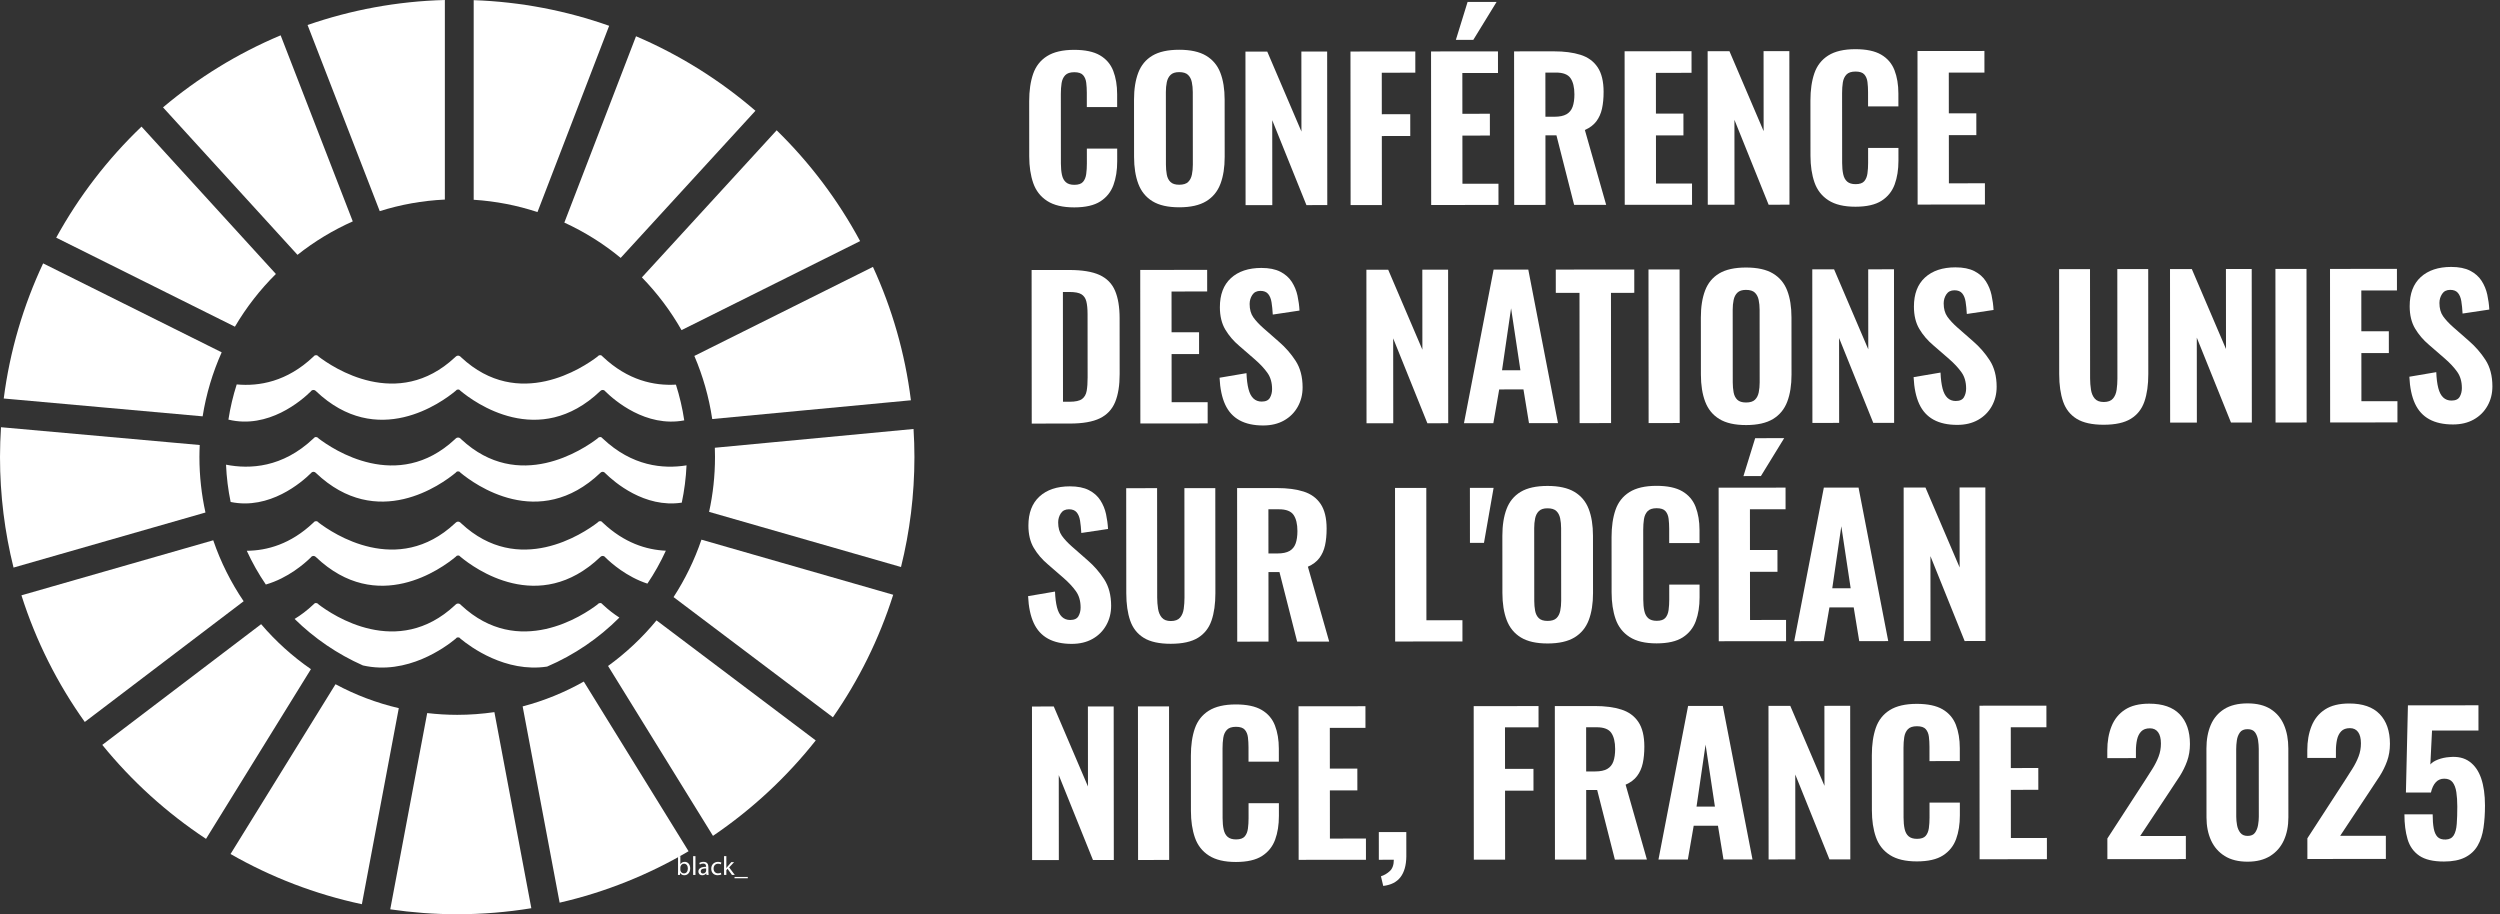 <svg xmlns="http://www.w3.org/2000/svg" id="Layer_1" viewBox="0 0 1131.481 413.778"><rect x="0" y="0" width="1131.481" height="413.778" fill="#333333" stroke="none"/><defs><style>.cls-1{fill:#fff;stroke-width:0px;}</style></defs><path class="cls-1" d="m141.052,251.878c.242-.155.507-.266.809-.266.382,0,.741.147.995.394.019.027.049.05.071.063,27.897,26.623,57.147,5.059,63.233,0l.599-.548c.172-.08.357-.11.555-.11.207,0,.414.03.581.11l.602.548c6.083,5.059,35.334,26.623,63.228,0,.005-.013.041-.036.055-.063.261-.247.605-.394.991-.394.302,0,.582.111.809.266.169.098.285.253.411.414,2.657,2.611,9.654,8.786,19.011,11.854,3.179-4.702,5.96-9.692,8.35-14.898-8.843-.397-18.883-3.551-28.494-12.645-.202-.188-.411-.376-.622-.594-.196-.081-.383-.133-.623-.133-.15,0-.311.042-.441.068-.319.128-.572.331-.744.577-6.374,4.858-35.625,24.661-61.675.361l-.382-.372c-.272-.241-.643-.439-1.057-.439-.384,0-.765.197-1.019.439l-.406.372c-26.036,24.3-55.319,4.497-61.683-.361-.166-.246-.411-.45-.724-.577-.15-.026-.3-.068-.466-.068-.207,0-.414.053-.613.133-.19.218-.417.406-.627.594-10.198,9.649-20.871,12.602-30.089,12.676,2.457,5.347,5.336,10.458,8.625,15.273,10.025-2.891,17.57-9.527,20.353-12.259.112-.161.226-.316.387-.414Z"></path><path class="cls-1" d="m272.856,198.531c-.199-.19-.409-.381-.619-.587-.199-.111-.386-.146-.626-.146-.15,0-.308.035-.441.111-.321.08-.572.283-.744.547-6.369,4.852-35.625,24.661-61.678.359l-.381-.382c-.27-.26-.643-.409-1.057-.409-.381,0-.763.148-1.019.409l-.403.382c-26.036,24.302-55.319,4.493-61.683-.359-.166-.264-.414-.467-.722-.547-.15-.075-.308-.111-.468-.111-.21,0-.411.035-.608.146-.202.206-.417.396-.635.587-13.914,13.149-28.718,13.898-39.475,11.782.246,5.758.949,11.395,2.092,16.874,17.609,3.69,32.155-8.919,36.274-12.969.117-.166.226-.289.39-.404.24-.15.507-.276.806-.276.382,0,.744.155,1.0.409.013.025.043.045.065.063,27.889,26.586,57.147,5.037,63.235,0l.597-.569c.172-.068.357-.093.553-.093.212,0,.414.025.588.093l.597.569c6.083,5.037,35.331,26.586,63.23,0,.006-.018.03-.038.052-.063.261-.253.602-.409.989-.409.308,0,.585.125.809.276.174.116.288.238.414.404,3.983,3.92,17.725,15.859,34.572,13.275,1.16-5.48,1.892-11.116,2.155-16.876-10.598,1.714-24.643.406-37.861-12.086Z"></path><path class="cls-1" d="m280.332,279.505c-2.502-1.608-5.004-3.514-7.475-5.85-.199-.19-.409-.381-.619-.587-.199-.11-.386-.146-.626-.146-.15,0-.308.035-.441.11-.321.08-.572.283-.744.547-6.369,4.852-35.625,24.661-61.678.358l-.381-.381c-.27-.26-.643-.409-1.057-.409-.381,0-.763.148-1.019.409l-.403.381c-26.036,24.302-55.319,4.493-61.683-.358-.166-.264-.414-.467-.722-.547-.15-.075-.308-.11-.468-.11-.21,0-.411.035-.608.146-.202.206-.417.397-.635.587-2.789,2.636-5.615,4.752-8.438,6.469,8.894,8.755,19.353,15.914,30.917,21.045,20.052,4.561,37.383-8.292,41.909-12.036l.597-.569c.172-.068.357-.093.553-.093.212,0,.414.024.588.093l.597.569c4.311,3.57,20.262,15.416,39.118,12.559,12.304-5.28,23.393-12.85,32.717-22.187Z"></path><path class="cls-1" d="m272.856,161.478c-.202-.188-.411-.376-.622-.594-.196-.081-.383-.134-.623-.134-.15,0-.311.042-.441.068-.319.128-.572.331-.744.577-6.374,4.858-35.625,24.661-61.675.361l-.382-.372c-.272-.241-.643-.439-1.057-.439-.384,0-.765.197-1.019.439l-.406.372c-26.036,24.3-55.319,4.497-61.683-.361-.166-.246-.411-.45-.724-.577-.15-.026-.3-.068-.466-.068-.207,0-.414.053-.613.134-.19.218-.417.406-.627.594-11.921,11.28-24.51,13.449-34.639,12.508-1.646,5.149-2.919,10.465-3.753,15.928,18.058,4.394,33.081-8.624,37.28-12.747.112-.161.226-.316.387-.414.242-.155.507-.265.809-.265.382,0,.741.147.995.394.019.027.049.05.071.063,27.897,26.623,57.147,5.06,63.233,0l.599-.548c.172-.08.357-.111.555-.111.207,0,.414.03.581.111l.602.548c6.083,5.06,35.334,26.623,63.228,0,.005-.012.041-.035.055-.063.261-.247.605-.394.991-.394.302,0,.582.11.809.265.169.098.285.253.411.414,4.073,4.003,18.337,16.393,35.693,13.091-.828-5.548-2.099-10.949-3.764-16.176-9.845.576-21.747-1.898-33.062-12.604Z"></path><path class="cls-1" d="m106.32,147.858c5.146-8.746,11.389-16.764,18.547-23.86l-60.82-66.692c-15.3,14.622-28.35,31.576-38.614,50.26l80.886,40.292Z"></path><path class="cls-1" d="m255.414,100.744c9.209,4.218,17.774,9.601,25.505,15.979l60.99-66.59c-16.063-13.854-34.278-25.284-54.053-33.724l-32.442,84.334Z"></path><path class="cls-1" d="m395.09,120.795l-80.835,40.297c3.861,9.008,6.604,18.579,8.091,28.561l89.925-8.49c-2.654-21.287-8.545-41.584-17.181-60.368"></path><path class="cls-1" d="m308.454,149.411l80.825-40.291c-10.013-18.604-22.779-35.507-37.769-50.15l-60.991,66.575c6.946,7.138,12.989,15.15,17.935,23.866"></path><path class="cls-1" d="m90.255,206.854c0-1.82.059-3.64.141-5.444L.453,193.357c-.282,4.459-.453,8.957-.453,13.497,0,17.25,2.141,34.009,6.122,50.027l86.867-24.921c-1.779-8.092-2.734-16.486-2.734-25.106"></path><path class="cls-1" d="m297.135,280.778c-6.394,7.781-13.773,14.717-21.936,20.633l47.49,76.889c17.623-11.942,33.316-26.53,46.505-43.186l-72.059-54.336Z"></path><path class="cls-1" d="m323.603,206.854c0,8.514-.914,16.817-2.674,24.815l86.858,24.956c3.961-15.947,6.072-32.622,6.072-49.771,0-4.264-.14-8.49-.403-12.703l-89.932,8.496c.05,1.407.08,2.799.08,4.207"></path><path class="cls-1" d="m118.182,282.498l-71.887,54.637c13.371,16.462,29.203,30.813,46.946,42.53l47.481-76.806c-8.364-5.785-15.944-12.641-22.539-20.361"></path><path class="cls-1" d="m91.713,188.432c1.609-10.159,4.554-19.875,8.616-28.973L19.522,119.203c-8.926,19-15.049,39.568-17.833,61.157l90.024,8.072Z"></path><path class="cls-1" d="m311.64,385.257l-47.419-76.789c-8.615,4.866-17.894,8.682-27.676,11.245l16.739,88.827c20.82-4.785,40.453-12.727,58.357-23.283"></path><path class="cls-1" d="m317.471,244.245c-3.146,9.238-7.398,17.955-12.626,25.998l72.12,54.397c11.712-16.839,20.97-35.489,27.293-55.454l-86.787-24.941Z"></path><path class="cls-1" d="m223.758,322.307c-5.489.794-11.109,1.226-16.828,1.226-4.595,0-9.128-.287-13.582-.804l-16.728,88.828c9.903,1.452,20.015,2.221,30.31,2.221,11.419,0,22.629-.94,33.546-2.724l-16.718-88.747Z"></path><path class="cls-1" d="m214.388,90.41c10.023.644,19.704,2.548,28.872,5.575l32.441-84.31C256.4,4.859,235.811.823,214.388.071v90.339Z"></path><path class="cls-1" d="m180.491,320.506c-10.114-2.357-19.724-6.031-28.641-10.832l-47.51,76.845c18.275,10.46,38.261,18.206,59.442,22.72l16.709-88.734Z"></path><path class="cls-1" d="m171.864,95.567c9.37-2.961,19.251-4.765,29.476-5.243V0c-21.714.577-42.573,4.532-62.137,11.319l32.662,84.249Z"></path><path class="cls-1" d="m110.271,272.117c-5.73-8.464-10.405-17.734-13.762-27.591l-86.808,24.912c6.575,20.704,16.317,39.996,28.672,57.316l71.898-54.638Z"></path><path class="cls-1" d="m134.639,115.337c7.63-6.042,16.024-11.133,25.022-15.14L127.018,15.988c-19.442,8.164-37.357,19.216-53.239,32.606l60.86,66.742Z"></path><path class="cls-1" d="m486.177,93.862c-5.148.004-9.225-.964-12.229-2.907-3.005-1.941-5.109-4.642-6.313-8.103-1.204-3.459-1.808-7.477-1.812-12.054l-.021-24.968c-.004-4.805.593-8.937,1.792-12.4,1.198-3.461,3.298-6.138,6.3-8.028,3.001-1.89,7.076-2.837,12.224-2.842,4.977-.004,8.881.822,11.714,2.478,2.833,1.657,4.836,4,6.012,7.031,1.174,3.031,1.764,6.549,1.768,10.552l.005,5.834-13.728.012-.005-6.521c-.001-1.601-.089-3.102-.261-4.504-.173-1.401-.646-2.544-1.419-3.431-.773-.885-2.103-1.328-3.991-1.327s-3.26.461-4.117,1.376c-.857.916-1.4,2.103-1.627,3.562-.228,1.459-.34,3.076-.339,4.848l.027,31.575c.001,1.945.16,3.646.476,5.105.315,1.458.916,2.573,1.805,3.345.887.771,2.16,1.156,3.819,1.155,1.83-.001,3.131-.445,3.903-1.333.771-.887,1.256-2.074,1.456-3.562.198-1.487.297-3.06.296-4.719l-.006-6.778,13.728-.012.005,5.749c.003,4.062-.566,7.652-1.707,10.77-1.142,3.119-3.113,5.58-5.914,7.384-2.802,1.804-6.748,2.708-11.838,2.713Z"></path><path class="cls-1" d="m533.711,93.821c-5.092.004-9.125-.908-12.101-2.735-2.976-1.827-5.108-4.442-6.398-7.845-1.29-3.401-1.937-7.477-1.941-12.225l-.022-25.912c-.004-4.747.636-8.808,1.92-12.185,1.284-3.375,3.412-5.951,6.386-7.728,2.972-1.775,7.004-2.666,12.096-2.67,5.148-.004,9.224.893,12.229,2.692,3.004,1.799,5.152,4.371,6.441,7.717,1.29,3.345,1.937,7.392,1.941,12.139l.022,25.912c.004,4.749-.636,8.825-1.92,12.228-1.285,3.405-3.427,6.024-6.428,7.856-3.002,1.833-7.077,2.752-12.225,2.756Zm-.009-10.21c1.83-.002,3.174-.417,4.032-1.248.857-.829,1.427-1.945,1.713-3.348.284-1.401.426-2.903.425-4.505l-.028-32.862c-.001-1.601-.146-3.089-.433-4.461-.288-1.373-.859-2.473-1.719-3.302-.858-.828-2.204-1.242-4.033-1.241-1.716.001-3.003.418-3.86,1.247-.857.831-1.429,1.932-1.713,3.305-.286,1.373-.427,2.861-.425,4.462l.028,32.862c.001,1.602.131,3.104.39,4.504.259,1.402.817,2.517,1.676,3.345.859.829,2.174,1.242,3.948,1.241Z"></path><path class="cls-1" d="m563.74,92.852l-.059-69.499,9.867-.008,15.475,36.195-.031-36.208,11.669-.01.059,69.499-9.438.008-15.477-38.426.033,38.439-12.098.01Z"></path><path class="cls-1" d="m611.274,92.812l-.06-69.499,29.344-.025.008,9.61-15.187.013.016,18.791,12.87-.011.008,9.867-12.87.011.027,31.232-14.157.012Z"></path><path class="cls-1" d="m647.739,92.781l-.059-69.499,30.288-.026.008,9.781-16.131.014.016,18.447,12.441-.011.009,9.867-12.441.011.019,21.793,16.302-.014.008,9.61-30.459.026Zm11.177-74.742l5.305-17.165,13.128-.011-10.539,17.169-7.894.007Z"></path><path class="cls-1" d="m685.32,92.749l-.059-69.499,18.018-.015c4.69-.004,8.71.522,12.057,1.577,3.347,1.056,5.923,2.927,7.727,5.613,1.804,2.688,2.708,6.405,2.712,11.152.002,2.861-.239,5.392-.723,7.594-.485,2.203-1.342,4.12-2.569,5.751-1.229,1.631-2.958,2.934-5.188,3.908l9.639,33.883-14.5.012-8.006-31.482-4.977.004.026,31.489-14.157.012Zm14.124-39.909l4.119-.004c2.287-.002,4.088-.375,5.404-1.12,1.314-.744,2.243-1.875,2.786-3.391.541-1.516.812-3.39.81-5.621-.002-3.203-.592-5.648-1.765-7.334-1.175-1.686-3.363-2.528-6.566-2.526l-4.805.004.017,19.992Z"></path><path class="cls-1" d="m735.343,92.706l-.06-69.499,30.288-.026.008,9.781-16.13.014.016,18.447,12.441-.011.008,9.867-12.441.011.019,21.793,16.302-.014.008,9.61-30.459.026Z"></path><path class="cls-1" d="m772.923,92.674l-.059-69.499,9.867-.008,15.475,36.195-.03-36.208,11.669-.01.059,69.499-9.438.008-15.477-38.426.033,38.439-12.098.01Z"></path><path class="cls-1" d="m839.762,93.561c-5.147.004-9.224-.964-12.229-2.907-3.005-1.941-5.109-4.642-6.313-8.103-1.204-3.459-1.808-7.477-1.812-12.054l-.021-24.968c-.004-4.805.593-8.937,1.791-12.4,1.198-3.461,3.298-6.138,6.3-8.028,3.001-1.89,7.076-2.837,12.224-2.842,4.977-.004,8.881.822,11.714,2.478,2.833,1.657,4.836,4,6.012,7.031,1.174,3.031,1.764,6.549,1.768,10.552l.005,5.834-13.728.012-.005-6.521c-.001-1.601-.089-3.102-.262-4.504-.173-1.401-.646-2.544-1.418-3.431-.773-.885-2.104-1.328-3.991-1.327s-3.26.461-4.117,1.376c-.857.916-1.4,2.103-1.627,3.562-.229,1.459-.341,3.076-.339,4.848l.027,31.575c.001,1.945.16,3.646.476,5.105.315,1.458.916,2.573,1.805,3.345.887.771,2.16,1.156,3.819,1.155,1.83-.002,3.131-.445,3.903-1.333.771-.887,1.256-2.074,1.456-3.562.199-1.487.297-3.06.296-4.719l-.006-6.778,13.728-.012.005,5.749c.003,4.062-.566,7.652-1.707,10.77-1.142,3.119-3.113,5.58-5.914,7.384-2.802,1.804-6.748,2.708-11.839,2.713Z"></path><path class="cls-1" d="m867.905,92.593l-.06-69.499,30.288-.026.008,9.781-16.13.014.016,18.447,12.441-.011.008,9.867-12.441.011.019,21.793,16.302-.014.008,9.61-30.459.026Z"></path><path class="cls-1" d="m466.955,191.71l-.059-69.499,16.989-.014c5.891-.005,10.481.75,13.773,2.262,3.29,1.513,5.624,3.886,6.999,7.115,1.376,3.231,2.065,7.364,2.07,12.397l.021,25.311c.004,5.148-.678,9.382-2.048,12.7-1.37,3.319-3.671,5.767-6.9,7.342-3.231,1.577-7.735,2.366-13.512,2.371l-17.332.015Zm14.148-9.879l3.003-.003c2.63-.002,4.504-.418,5.619-1.249,1.115-.829,1.813-2.061,2.099-3.691.284-1.63.426-3.647.424-6.049l-.024-28.658c-.002-2.402-.19-4.333-.562-5.791-.374-1.458-1.118-2.53-2.233-3.216-1.116-.685-2.933-1.027-5.45-1.025l-2.917.003.042,49.679Z"></path><path class="cls-1" d="m516.119,191.668l-.059-69.499,30.288-.026.009,9.781-16.131.014.016,18.447,12.441-.011.008,9.867-12.441.011.019,21.793,16.302-.014.008,9.61-30.459.026Z"></path><path class="cls-1" d="m571.718,192.565c-4.29.004-7.866-.78-10.727-2.351-2.862-1.57-5.023-3.942-6.484-7.116-1.461-3.173-2.31-7.219-2.542-12.139l12.182-2.07c.116,2.861.418,5.248.907,7.164.487,1.917,1.231,3.345,2.234,4.288,1.001.943,2.245,1.414,3.733,1.413,1.83-.002,3.073-.574,3.731-1.719.656-1.144.984-2.46.983-3.948-.002-2.917-.706-5.362-2.108-7.334-1.403-1.972-3.25-3.957-5.539-5.958l-7.212-6.257c-2.576-2.171-4.68-4.629-6.313-7.373-1.632-2.744-2.45-6.118-2.454-10.123-.005-5.719,1.665-10.111,5.008-13.175,3.343-3.062,7.933-4.597,13.767-4.602,3.488-.003,6.35.567,8.582,1.709,2.231,1.143,3.962,2.671,5.195,4.586,1.231,1.916,2.091,4.003,2.58,6.261.487,2.26.789,4.504.906,6.735l-12.096,1.812c-.117-2.115-.304-3.975-.562-5.577-.259-1.6-.775-2.859-1.547-3.774-.773-.914-1.932-1.371-3.477-1.37-1.66.001-2.889.618-3.688,1.848-.801,1.231-1.199,2.59-1.198,4.076.002,2.46.562,4.476,1.679,6.048,1.116,1.573,2.647,3.215,4.594,4.93l7.042,6.172c2.919,2.515,5.423,5.387,7.515,8.616,2.09,3.231,3.138,7.219,3.142,11.967.003,3.26-.738,6.208-2.223,8.839-1.486,2.633-3.557,4.694-6.215,6.183s-5.79,2.236-9.394,2.239Z"></path><path class="cls-1" d="m618.479,191.581l-.059-69.499,9.867-.008,15.475,36.195-.031-36.208,11.669-.01.059,69.499-9.438.008-15.477-38.426.033,38.439-12.098.01Z"></path><path class="cls-1" d="m662.581,191.543l13.412-69.51,15.701-.013,13.444,69.487-13.128.011-2.501-15.271-10.982.009-2.646,15.275-13.3.011Zm17.226-23.953l8.323-.007-4.229-28.053-4.094,28.06Z"></path><path class="cls-1" d="m714.92,191.499l-.05-58.945-10.726.009-.009-10.553,35.521-.03.009,10.553-10.553.009.05,58.945-14.243.012Z"></path><path class="cls-1" d="m746.151,191.472l-.059-69.499,14.071-.012.059,69.499-14.071.012Z"></path><path class="cls-1" d="m790.254,192.379c-5.092.004-9.125-.908-12.1-2.735-2.977-1.827-5.109-4.442-6.399-7.845-1.29-3.401-1.937-7.477-1.94-12.225l-.022-25.912c-.004-4.747.636-8.808,1.92-12.185,1.284-3.375,3.413-5.951,6.386-7.728,2.972-1.775,7.004-2.666,12.096-2.67,5.148-.004,9.225.893,12.229,2.692,3.004,1.799,5.151,4.371,6.441,7.717s1.937,7.392,1.94,12.139l.022,25.912c.004,4.749-.636,8.825-1.92,12.228-1.284,3.405-3.427,6.024-6.428,7.856-3.002,1.833-7.076,2.752-12.225,2.756Zm-.008-10.21c1.83-.002,3.174-.417,4.031-1.248.858-.829,1.428-1.945,1.713-3.348.284-1.401.427-2.903.425-4.505l-.027-32.862c-.002-1.601-.146-3.089-.433-4.461-.288-1.373-.86-2.473-1.719-3.302-.859-.828-2.204-1.242-4.034-1.241-1.716.001-3.003.418-3.86,1.247-.857.831-1.429,1.932-1.713,3.305-.286,1.373-.427,2.861-.425,4.462l.027,32.862c.002,1.602.132,3.104.39,4.504.258,1.402.817,2.517,1.676,3.345.859.829,2.174,1.242,3.948,1.241Z"></path><path class="cls-1" d="m820.283,191.409l-.059-69.499,9.867-.008,15.475,36.195-.03-36.208,11.669-.01.059,69.499-9.438.008-15.477-38.426.033,38.439-12.098.01Z"></path><path class="cls-1" d="m885.836,192.298c-4.29.004-7.866-.78-10.727-2.351-2.862-1.57-5.023-3.942-6.484-7.116-1.461-3.173-2.309-7.219-2.541-12.139l12.182-2.07c.116,2.861.419,5.248.907,7.164.487,1.917,1.232,3.345,2.234,4.288,1.001.943,2.246,1.414,3.733,1.413,1.83-.001,3.074-.574,3.731-1.719.655-1.144.984-2.46.983-3.948-.002-2.917-.706-5.362-2.108-7.334-1.404-1.972-3.25-3.957-5.539-5.958l-7.212-6.257c-2.576-2.171-4.681-4.629-6.313-7.373-1.632-2.744-2.451-6.118-2.454-10.123-.005-5.719,1.664-10.111,5.008-13.175,3.344-3.062,7.933-4.597,13.768-4.602,3.488-.003,6.35.567,8.581,1.709,2.232,1.143,3.963,2.671,5.195,4.586,1.23,1.916,2.091,4.003,2.579,6.261.487,2.26.79,4.504.906,6.735l-12.096,1.812c-.117-2.115-.304-3.975-.562-5.577-.259-1.6-.775-2.859-1.548-3.774-.773-.914-1.932-1.371-3.477-1.37-1.659.001-2.888.618-3.688,1.848-.801,1.231-1.199,2.59-1.198,4.076.002,2.46.562,4.476,1.678,6.048,1.117,1.573,2.648,3.215,4.595,4.93l7.041,6.172c2.919,2.515,5.423,5.388,7.515,8.617,2.09,3.231,3.138,7.219,3.142,11.967.003,3.26-.738,6.208-2.223,8.839-1.486,2.633-3.557,4.694-6.216,6.183-2.658,1.489-5.79,2.236-9.394,2.239Z"></path><path class="cls-1" d="m952.16,192.241c-5.263.004-9.353-.893-12.271-2.692-2.919-1.799-4.967-4.4-6.142-7.803-1.176-3.402-1.765-7.534-1.769-12.397l-.041-47.534,13.985-.012.042,49.507c.002,1.716.132,3.404.391,5.062.259,1.659.831,3.002,1.72,4.031.887,1.029,2.245,1.542,4.076,1.541,1.888-.002,3.274-.518,4.16-1.548.886-1.03,1.442-2.374,1.67-4.034.227-1.659.34-3.347.339-5.062l-.042-49.507,13.985-.012.041,47.534c.004,4.863-.58,8.996-1.749,12.4-1.17,3.405-3.212,6.009-6.128,7.813s-7.005,2.709-12.268,2.713Z"></path><path class="cls-1" d="m982.19,191.272l-.06-69.499,9.867-.008,15.475,36.195-.031-36.208,11.669-.01.059,69.499-9.438.008-15.477-38.426.033,38.439-12.098.01Z"></path><path class="cls-1" d="m1029.895,191.231l-.059-69.499,14.071-.012.059,69.499-14.071.012Z"></path><path class="cls-1" d="m1054.606,191.21l-.06-69.499,30.288-.026.008,9.781-16.13.014.016,18.447,12.441-.011.008,9.867-12.441.011.019,21.793,16.302-.014.008,9.61-30.459.026Z"></path><path class="cls-1" d="m1110.206,192.107c-4.29.004-7.866-.78-10.728-2.35-2.862-1.57-5.022-3.942-6.483-7.116-1.462-3.173-2.31-7.219-2.542-12.139l12.183-2.07c.116,2.861.418,5.248.907,7.164.487,1.917,1.232,3.345,2.234,4.288,1.001.943,2.246,1.414,3.734,1.413,1.83-.002,3.073-.574,3.73-1.719.656-1.144.984-2.46.983-3.948-.002-2.917-.706-5.362-2.108-7.334-1.404-1.972-3.25-3.958-5.539-5.958l-7.213-6.257c-2.576-2.171-4.68-4.629-6.312-7.373-1.632-2.744-2.45-6.118-2.454-10.123-.005-5.719,1.665-10.111,5.008-13.175,3.343-3.062,7.933-4.597,13.767-4.602,3.488-.003,6.35.567,8.582,1.709,2.231,1.143,3.962,2.671,5.194,4.586,1.231,1.916,2.091,4.003,2.58,6.261.487,2.26.79,4.504.907,6.734l-12.097,1.812c-.117-2.115-.304-3.975-.562-5.577-.259-1.601-.774-2.859-1.547-3.774-.773-.914-1.932-1.371-3.476-1.37-1.66.001-2.889.618-3.688,1.848-.8,1.231-1.199,2.59-1.198,4.077.002,2.46.562,4.476,1.678,6.048,1.117,1.573,2.648,3.215,4.594,4.93l7.042,6.172c2.919,2.515,5.423,5.387,7.515,8.617,2.09,3.23,3.138,7.219,3.142,11.967.003,3.26-.739,6.208-2.224,8.839-1.486,2.633-3.557,4.694-6.215,6.183-2.659,1.489-5.79,2.236-9.394,2.239Z"></path><path class="cls-1" d="m485.058,291.414c-4.29.004-7.866-.78-10.727-2.351-2.862-1.57-5.023-3.942-6.484-7.116-1.461-3.173-2.309-7.219-2.541-12.139l12.182-2.07c.116,2.861.419,5.248.907,7.164.487,1.917,1.232,3.345,2.234,4.288,1.001.943,2.245,1.414,3.733,1.413,1.83-.002,3.074-.574,3.731-1.719.656-1.144.985-2.46.983-3.948-.002-2.917-.706-5.362-2.108-7.334-1.404-1.972-3.25-3.957-5.539-5.958l-7.212-6.257c-2.576-2.171-4.681-4.629-6.313-7.373-1.632-2.744-2.451-6.118-2.454-10.123-.005-5.719,1.664-10.111,5.008-13.175,3.344-3.062,7.933-4.597,13.767-4.602,3.489-.003,6.35.567,8.582,1.709,2.232,1.143,3.963,2.671,5.195,4.586,1.231,1.916,2.091,4.003,2.579,6.261.487,2.26.789,4.504.906,6.735l-12.096,1.812c-.117-2.115-.304-3.975-.562-5.577-.258-1.6-.774-2.859-1.547-3.774-.773-.914-1.932-1.371-3.476-1.37-1.66.001-2.889.618-3.688,1.848-.801,1.231-1.199,2.59-1.198,4.076.002,2.46.562,4.476,1.678,6.048,1.117,1.573,2.648,3.215,4.595,4.93l7.041,6.172c2.919,2.515,5.423,5.387,7.515,8.616,2.09,3.231,3.138,7.219,3.142,11.967.003,3.26-.738,6.208-2.223,8.839-1.486,2.633-3.557,4.694-6.216,6.183-2.658,1.489-5.79,2.236-9.393,2.239Z"></path><path class="cls-1" d="m529.931,291.375c-5.263.005-9.353-.893-12.271-2.692-2.919-1.799-4.967-4.4-6.142-7.803-1.176-3.401-1.765-7.534-1.77-12.397l-.04-47.534,13.985-.012.042,49.507c.002,1.716.132,3.404.391,5.062.259,1.659.831,3.002,1.72,4.031.887,1.029,2.245,1.542,4.076,1.541,1.888-.002,3.274-.517,4.16-1.548.886-1.03,1.442-2.374,1.67-4.034.227-1.659.34-3.347.339-5.063l-.042-49.507,13.985-.012.041,47.534c.004,4.863-.58,8.996-1.749,12.4-1.17,3.405-3.212,6.009-6.128,7.813-2.916,1.804-7.005,2.709-12.268,2.713Z"></path><path class="cls-1" d="m559.961,290.406l-.059-69.499,18.018-.015c4.69-.004,8.709.522,12.057,1.577,3.347,1.056,5.922,2.927,7.727,5.613,1.804,2.688,2.708,6.405,2.712,11.152.002,2.861-.239,5.392-.723,7.594-.485,2.203-1.341,4.12-2.569,5.751-1.229,1.631-2.958,2.934-5.188,3.908l9.639,33.883-14.501.012-8.006-31.482-4.977.004.027,31.489-14.157.012Zm14.124-39.909l4.118-.004c2.287-.002,4.089-.375,5.404-1.12,1.315-.744,2.243-1.875,2.786-3.391.541-1.516.812-3.39.811-5.621-.002-3.203-.592-5.648-1.765-7.334-1.175-1.686-3.363-2.528-6.566-2.526l-4.805.004.018,19.992Z"></path><path class="cls-1" d="m631.433,290.345l-.059-69.499,14.157-.012.051,59.889,16.302-.014.008,9.61-30.459.026Z"></path><path class="cls-1" d="m665.287,245.7l-.021-24.882,10.725-.009-4.354,24.886-6.35.005Z"></path><path class="cls-1" d="m700.419,291.231c-5.092.004-9.125-.908-12.101-2.735-2.977-1.827-5.109-4.442-6.399-7.845-1.29-3.401-1.937-7.477-1.941-12.225l-.021-25.912c-.004-4.747.636-8.808,1.92-12.185,1.284-3.375,3.412-5.951,6.385-7.728,2.972-1.775,7.004-2.666,12.096-2.67,5.147-.004,9.224.893,12.229,2.692,3.005,1.799,5.152,4.371,6.441,7.717,1.29,3.345,1.937,7.392,1.941,12.139l.021,25.912c.004,4.749-.636,8.825-1.92,12.228-1.284,3.405-3.427,6.024-6.428,7.856-3.001,1.833-7.077,2.752-12.224,2.756Zm-.009-10.21c1.83-.002,3.174-.417,4.031-1.248.857-.829,1.428-1.945,1.713-3.348.285-1.401.426-2.903.425-4.505l-.028-32.862c-.001-1.601-.146-3.089-.433-4.461-.288-1.373-.86-2.473-1.719-3.302-.858-.828-2.204-1.242-4.034-1.241-1.716.001-3.002.418-3.86,1.247-.857.831-1.429,1.932-1.713,3.305-.286,1.373-.426,2.861-.425,4.462l.028,32.862c.001,1.602.131,3.104.39,4.504.259,1.402.817,2.517,1.676,3.345.859.829,2.175,1.242,3.948,1.241Z"></path><path class="cls-1" d="m749.754,291.189c-5.147.004-9.224-.964-12.229-2.907-3.005-1.941-5.109-4.642-6.313-8.103-1.204-3.459-1.808-7.477-1.812-12.054l-.021-24.968c-.004-4.805.593-8.937,1.791-12.4,1.198-3.461,3.298-6.138,6.3-8.028,3.001-1.89,7.076-2.837,12.224-2.842,4.977-.004,8.881.822,11.714,2.478,2.833,1.657,4.836,4,6.012,7.031,1.174,3.031,1.764,6.549,1.768,10.552l.005,5.834-13.728.012-.005-6.521c-.001-1.601-.089-3.102-.262-4.504-.173-1.401-.646-2.544-1.418-3.431-.773-.885-2.104-1.328-3.991-1.327s-3.26.461-4.117,1.376c-.857.916-1.4,2.103-1.627,3.562-.228,1.459-.34,3.076-.339,4.848l.027,31.575c.001,1.945.16,3.646.476,5.105.315,1.458.916,2.573,1.805,3.345.887.771,2.16,1.156,3.819,1.155,1.83-.002,3.131-.445,3.903-1.333.771-.887,1.256-2.074,1.456-3.562.198-1.487.297-3.06.296-4.719l-.006-6.778,13.728-.012.005,5.749c.003,4.062-.566,7.652-1.707,10.77-1.142,3.119-3.113,5.58-5.914,7.384-2.802,1.804-6.748,2.708-11.839,2.713Z"></path><path class="cls-1" d="m777.896,290.221l-.059-69.499,30.288-.026.008,9.781-16.13.014.016,18.447,12.441-.011.009,9.867-12.441.011.019,21.793,16.302-.014.009,9.61-30.459.026Zm11.176-74.742l5.305-17.165,13.127-.011-10.539,17.169-7.894.007Z"></path><path class="cls-1" d="m812.045,290.192l13.412-69.51,15.702-.013,13.444,69.487-13.128.011-2.501-15.271-10.982.009-2.647,15.275-13.299.011Zm17.226-23.953l8.323-.007-4.229-28.053-4.095,28.06Z"></path><path class="cls-1" d="m861.637,290.15l-.059-69.499,9.867-.008,15.475,36.195-.031-36.208,11.669-.01.059,69.499-9.438.008-15.477-38.426.033,38.439-12.098.01Z"></path><path class="cls-1" d="m467.123,389.26l-.059-69.499,9.867-.008,15.475,36.195-.031-36.208,11.669-.01.06,69.499-9.438.008-15.477-38.426.032,38.439-12.098.01Z"></path><path class="cls-1" d="m515.086,389.22l-.059-69.499,14.071-.012.059,69.499-14.071.012Z"></path><path class="cls-1" d="m559.36,390.126c-5.148.004-9.224-.964-12.229-2.907-3.005-1.941-5.109-4.642-6.313-8.103-1.204-3.459-1.808-7.476-1.812-12.053l-.021-24.968c-.004-4.805.593-8.937,1.791-12.4,1.198-3.461,3.298-6.138,6.3-8.028,3.001-1.89,7.076-2.837,12.224-2.842,4.977-.004,8.881.822,11.714,2.478,2.832,1.657,4.836,4,6.012,7.031,1.174,3.031,1.765,6.549,1.768,10.552l.005,5.834-13.728.012-.006-6.521c-.001-1.601-.088-3.102-.261-4.504-.173-1.401-.646-2.544-1.418-3.431-.773-.886-2.104-1.328-3.991-1.327-1.888.002-3.26.461-4.117,1.376-.857.916-1.4,2.103-1.627,3.562-.229,1.459-.341,3.076-.339,4.848l.027,31.575c.002,1.945.16,3.646.477,5.105.314,1.458.916,2.573,1.805,3.345.887.771,2.159,1.156,3.819,1.155,1.83-.001,3.131-.445,3.902-1.333.771-.887,1.256-2.074,1.456-3.562.198-1.487.297-3.06.296-4.719l-.006-6.778,13.729-.012.005,5.749c.003,4.062-.566,7.652-1.707,10.77-1.143,3.119-3.114,5.58-5.914,7.384-2.802,1.804-6.748,2.708-11.838,2.713Z"></path><path class="cls-1" d="m587.759,389.158l-.059-69.499,30.288-.026.008,9.781-16.13.014.016,18.447,12.441-.011.009,9.867-12.441.011.019,21.793,16.302-.014.009,9.61-30.459.026Z"></path><path class="cls-1" d="m626.036,400.966l-1.033-4.375c1.486-.46,2.831-1.247,4.031-2.363,1.2-1.116,1.799-2.82,1.797-5.107l-6.778.006-.011-12.527,12.441-.011.01,11.068c-.055,4.003-.938,7.122-2.652,9.354-1.714,2.232-4.316,3.55-7.805,3.954Z"></path><path class="cls-1" d="m667.039,389.091l-.059-69.499,29.344-.025.008,9.61-15.187.013.016,18.791,12.87-.011.008,9.867-12.87.011.026,31.232-14.157.012Z"></path><path class="cls-1" d="m703.762,389.059l-.059-69.499,18.018-.015c4.69-.004,8.709.522,12.056,1.577,3.348,1.056,5.923,2.927,7.728,5.613,1.804,2.688,2.708,6.405,2.712,11.152.002,2.861-.239,5.392-.723,7.594-.485,2.203-1.341,4.12-2.569,5.751-1.229,1.631-2.958,2.934-5.188,3.908l9.639,33.883-14.501.012-8.006-31.482-4.977.004.027,31.489-14.157.012Zm14.124-39.91l4.118-.004c2.287-.002,4.089-.375,5.404-1.12,1.314-.744,2.243-1.875,2.786-3.391.541-1.516.812-3.39.811-5.621-.002-3.203-.592-5.648-1.765-7.334-1.175-1.686-3.363-2.528-6.566-2.526l-4.805.004.018,19.992Z"></path><path class="cls-1" d="m750.609,389.019l13.412-69.51,15.702-.013,13.444,69.487-13.128.011-2.501-15.27-10.982.009-2.647,15.275-13.299.011Zm17.226-23.953l8.323-.007-4.229-28.053-4.095,28.06Z"></path><path class="cls-1" d="m800.46,388.977l-.059-69.499,9.867-.008,15.475,36.195-.031-36.208,11.669-.01.06,69.499-9.438.008-15.477-38.426.032,38.439-12.098.01Z"></path><path class="cls-1" d="m867.557,389.864c-5.148.004-9.224-.964-12.229-2.907-3.005-1.941-5.109-4.642-6.313-8.103-1.204-3.459-1.808-7.476-1.812-12.053l-.021-24.968c-.004-4.805.593-8.937,1.791-12.4,1.198-3.461,3.298-6.138,6.3-8.028,3.001-1.89,7.076-2.837,12.224-2.842,4.977-.004,8.881.822,11.714,2.478,2.832,1.657,4.836,4,6.012,7.031,1.174,3.031,1.765,6.549,1.768,10.552l.005,5.834-13.728.012-.006-6.521c-.001-1.601-.088-3.102-.261-4.504-.173-1.401-.646-2.544-1.418-3.431-.773-.886-2.104-1.328-3.991-1.327-1.888.002-3.26.461-4.117,1.376-.857.916-1.4,2.103-1.627,3.562-.229,1.459-.341,3.076-.339,4.848l.027,31.575c.002,1.945.16,3.646.477,5.105.314,1.458.916,2.573,1.805,3.345.887.771,2.159,1.156,3.819,1.155,1.83-.001,3.131-.445,3.902-1.333.771-.887,1.256-2.074,1.456-3.562.198-1.487.297-3.06.296-4.719l-.006-6.778,13.729-.012.005,5.749c.003,4.062-.566,7.652-1.707,10.77-1.143,3.119-3.114,5.58-5.914,7.384-2.802,1.804-6.748,2.708-11.838,2.713Z"></path><path class="cls-1" d="m895.956,388.896l-.059-69.499,30.288-.026.008,9.781-16.13.014.016,18.447,12.441-.011.009,9.867-12.441.011.019,21.793,16.302-.014.009,9.61-30.459.026Z"></path><path class="cls-1" d="m953.786,388.847l-.008-9.352,16.881-26.012c1.256-1.945,2.442-3.806,3.556-5.58,1.114-1.773,2.027-3.591,2.741-5.451.713-1.859,1.069-3.847,1.067-5.964-.002-2.231-.432-3.932-1.291-5.104-.859-1.171-2.09-1.757-3.691-1.756-1.716.001-3.032.474-3.945,1.419-.915.945-1.543,2.189-1.885,3.734s-.512,3.233-.51,5.063l.003,3.26-12.956.011-.003-3.432c-.003-4.119.637-7.779,1.921-10.984,1.285-3.204,3.312-5.709,6.085-7.513,2.772-1.804,6.418-2.708,10.938-2.712,6.12-.005,10.727,1.593,13.818,4.793,3.091,3.202,4.64,7.69,4.645,13.467.002,2.803-.425,5.392-1.28,7.766-.856,2.375-1.984,4.664-3.384,6.867-1.4,2.204-2.899,4.479-4.499,6.825l-13.368,20.175,20.678-.018.009,10.468-35.522.03Z"></path><path class="cls-1" d="m1017.28,389.994c-4.176.004-7.637-.851-10.384-2.565-2.748-1.714-4.808-4.072-6.184-7.073-1.375-3.002-2.064-6.476-2.068-10.423l-.026-31.146c-.003-4.061.65-7.622,1.964-10.684,1.312-3.06,3.342-5.451,6.086-7.17,2.744-1.718,6.261-2.579,10.551-2.583,4.232-.004,7.708.852,10.427,2.565,2.717,1.714,4.735,4.101,6.055,7.159,1.318,3.06,1.979,6.62,1.982,10.681l.026,31.146c.004,3.947-.68,7.422-2.05,10.427-1.37,3.004-3.427,5.365-6.171,7.084s-6.147,2.579-10.208,2.583Zm-.01-11.669c1.544-.001,2.66-.487,3.345-1.461.686-.973,1.142-2.131,1.37-3.476.227-1.344.341-2.588.34-3.733l-.026-30.631c-.001-1.258-.103-2.574-.304-3.947-.202-1.373-.646-2.559-1.333-3.56-.687-1-1.833-1.5-3.433-1.499-1.602.001-2.76.504-3.474,1.505-.715,1.002-1.171,2.189-1.37,3.562-.2,1.373-.298,2.69-.297,3.947l.025,30.631c.001,1.145.116,2.389.347,3.732.229,1.344.717,2.502,1.462,3.474.743.973,1.859,1.457,3.347,1.456Z"></path><path class="cls-1" d="m1044.306,388.77l-.008-9.352,16.881-26.012c1.256-1.945,2.442-3.806,3.556-5.58,1.113-1.773,2.026-3.591,2.741-5.451.713-1.859,1.069-3.847,1.068-5.964-.002-2.231-.433-3.932-1.292-5.104-.858-1.171-2.09-1.757-3.69-1.756-1.716.001-3.032.474-3.946,1.419-.915.945-1.542,2.189-1.884,3.734-.342,1.545-.512,3.233-.511,5.063l.003,3.26-12.956.011-.003-3.432c-.004-4.119.637-7.779,1.921-10.984,1.284-3.204,3.312-5.709,6.086-7.513,2.772-1.804,6.418-2.708,10.938-2.712,6.12-.005,10.726,1.593,13.818,4.793,3.091,3.202,4.639,7.69,4.645,13.467.002,2.803-.424,5.392-1.28,7.766-.856,2.375-1.984,4.664-3.383,6.867-1.4,2.204-2.9,4.479-4.499,6.825l-13.368,20.175,20.679-.018.009,10.468-35.521.03Z"></path><path class="cls-1" d="m1106.084,389.919c-4.862.004-8.581-.88-11.156-2.65-2.575-1.77-4.336-4.257-5.283-7.46-.946-3.202-1.421-6.949-1.425-11.239l12.784-.011c.002,2.518.161,4.633.478,6.349.315,1.716.889,3.002,1.719,3.86.829.857,2.074,1.257,3.733,1.198,1.658-.058,2.859-.689,3.603-1.891.741-1.202,1.198-2.918,1.368-5.149.17-2.231.253-4.861.25-7.894-.002-2.459-.147-4.633-.434-6.521-.289-1.887-.848-3.374-1.677-4.46-.831-1.085-2.104-1.628-3.82-1.627-1.544.001-2.817.547-3.816,1.633-1,1.088-1.729,2.633-2.184,4.635l-11.326.01.91-39.469,31.918-.027.01,11.412-21.021.018-.759,15.359c.686-.859,1.844-1.602,3.473-2.234,1.63-.63,3.389-1.003,5.276-1.12,3.603-.346,6.592.338,8.968,2.052,2.375,1.714,4.135,4.244,5.283,7.589,1.146,3.345,1.723,7.42,1.727,12.225.003,3.661-.224,7.051-.678,10.168-.456,3.119-1.34,5.808-2.653,8.068-1.314,2.261-3.201,4.022-5.658,5.281-2.459,1.26-5.661,1.892-9.608,1.896Z"></path><path class="cls-1" d="m306.827,396c.024-.396.049-.983.049-1.499v-7.016h1.043v3.646h.024c.371-.648,1.043-1.067,1.979-1.067,1.439,0,2.459,1.199,2.446,2.962,0,2.075-1.307,3.106-2.603,3.106-.839,0-1.511-.324-1.942-1.091h-.036l-.048.959h-.912Zm1.092-2.327c0,.132.024.264.048.384.204.731.815,1.235,1.583,1.235,1.104,0,1.764-.899,1.764-2.231,0-1.163-.6-2.159-1.728-2.159-.72,0-1.392.492-1.607,1.295-.023.12-.06.264-.06.432v1.043Z"></path><path class="cls-1" d="m313.704,387.485h1.055v8.515h-1.055v-8.515Z"></path><path class="cls-1" d="m319.75,396l-.084-.731h-.036c-.323.456-.947.863-1.775.863-1.175,0-1.774-.828-1.774-1.667,0-1.403,1.247-2.171,3.49-2.159v-.12c0-.479-.132-1.343-1.319-1.343-.54,0-1.104.168-1.512.432l-.239-.695c.479-.312,1.175-.516,1.906-.516,1.775,0,2.207,1.211,2.207,2.375v2.171c0,.503.024.995.096,1.391h-.959Zm-.156-2.962c-1.151-.024-2.458.18-2.458,1.307,0,.684.455,1.008.995,1.008.756,0,1.235-.48,1.403-.972.036-.108.06-.228.06-.336v-1.007Z"></path><path class="cls-1" d="m326.457,395.784c-.276.144-.888.336-1.668.336-1.751,0-2.89-1.188-2.89-2.962,0-1.787,1.223-3.083,3.118-3.083.623,0,1.175.156,1.463.3l-.24.815c-.251-.144-.647-.275-1.223-.275-1.331,0-2.051.983-2.051,2.194,0,1.343.863,2.171,2.015,2.171.6,0,.995-.156,1.295-.288l.181.791Z"></path><path class="cls-1" d="m328.738,392.858h.024c.144-.204.348-.456.516-.66l1.703-2.003h1.271l-2.242,2.387,2.555,3.418h-1.283l-2.003-2.782-.54.6v2.183h-1.043v-8.515h1.043v5.373Z"></path><path class="cls-1" d="m338.444,396.899v.6h-5.997v-.6h5.997Z"></path></svg>